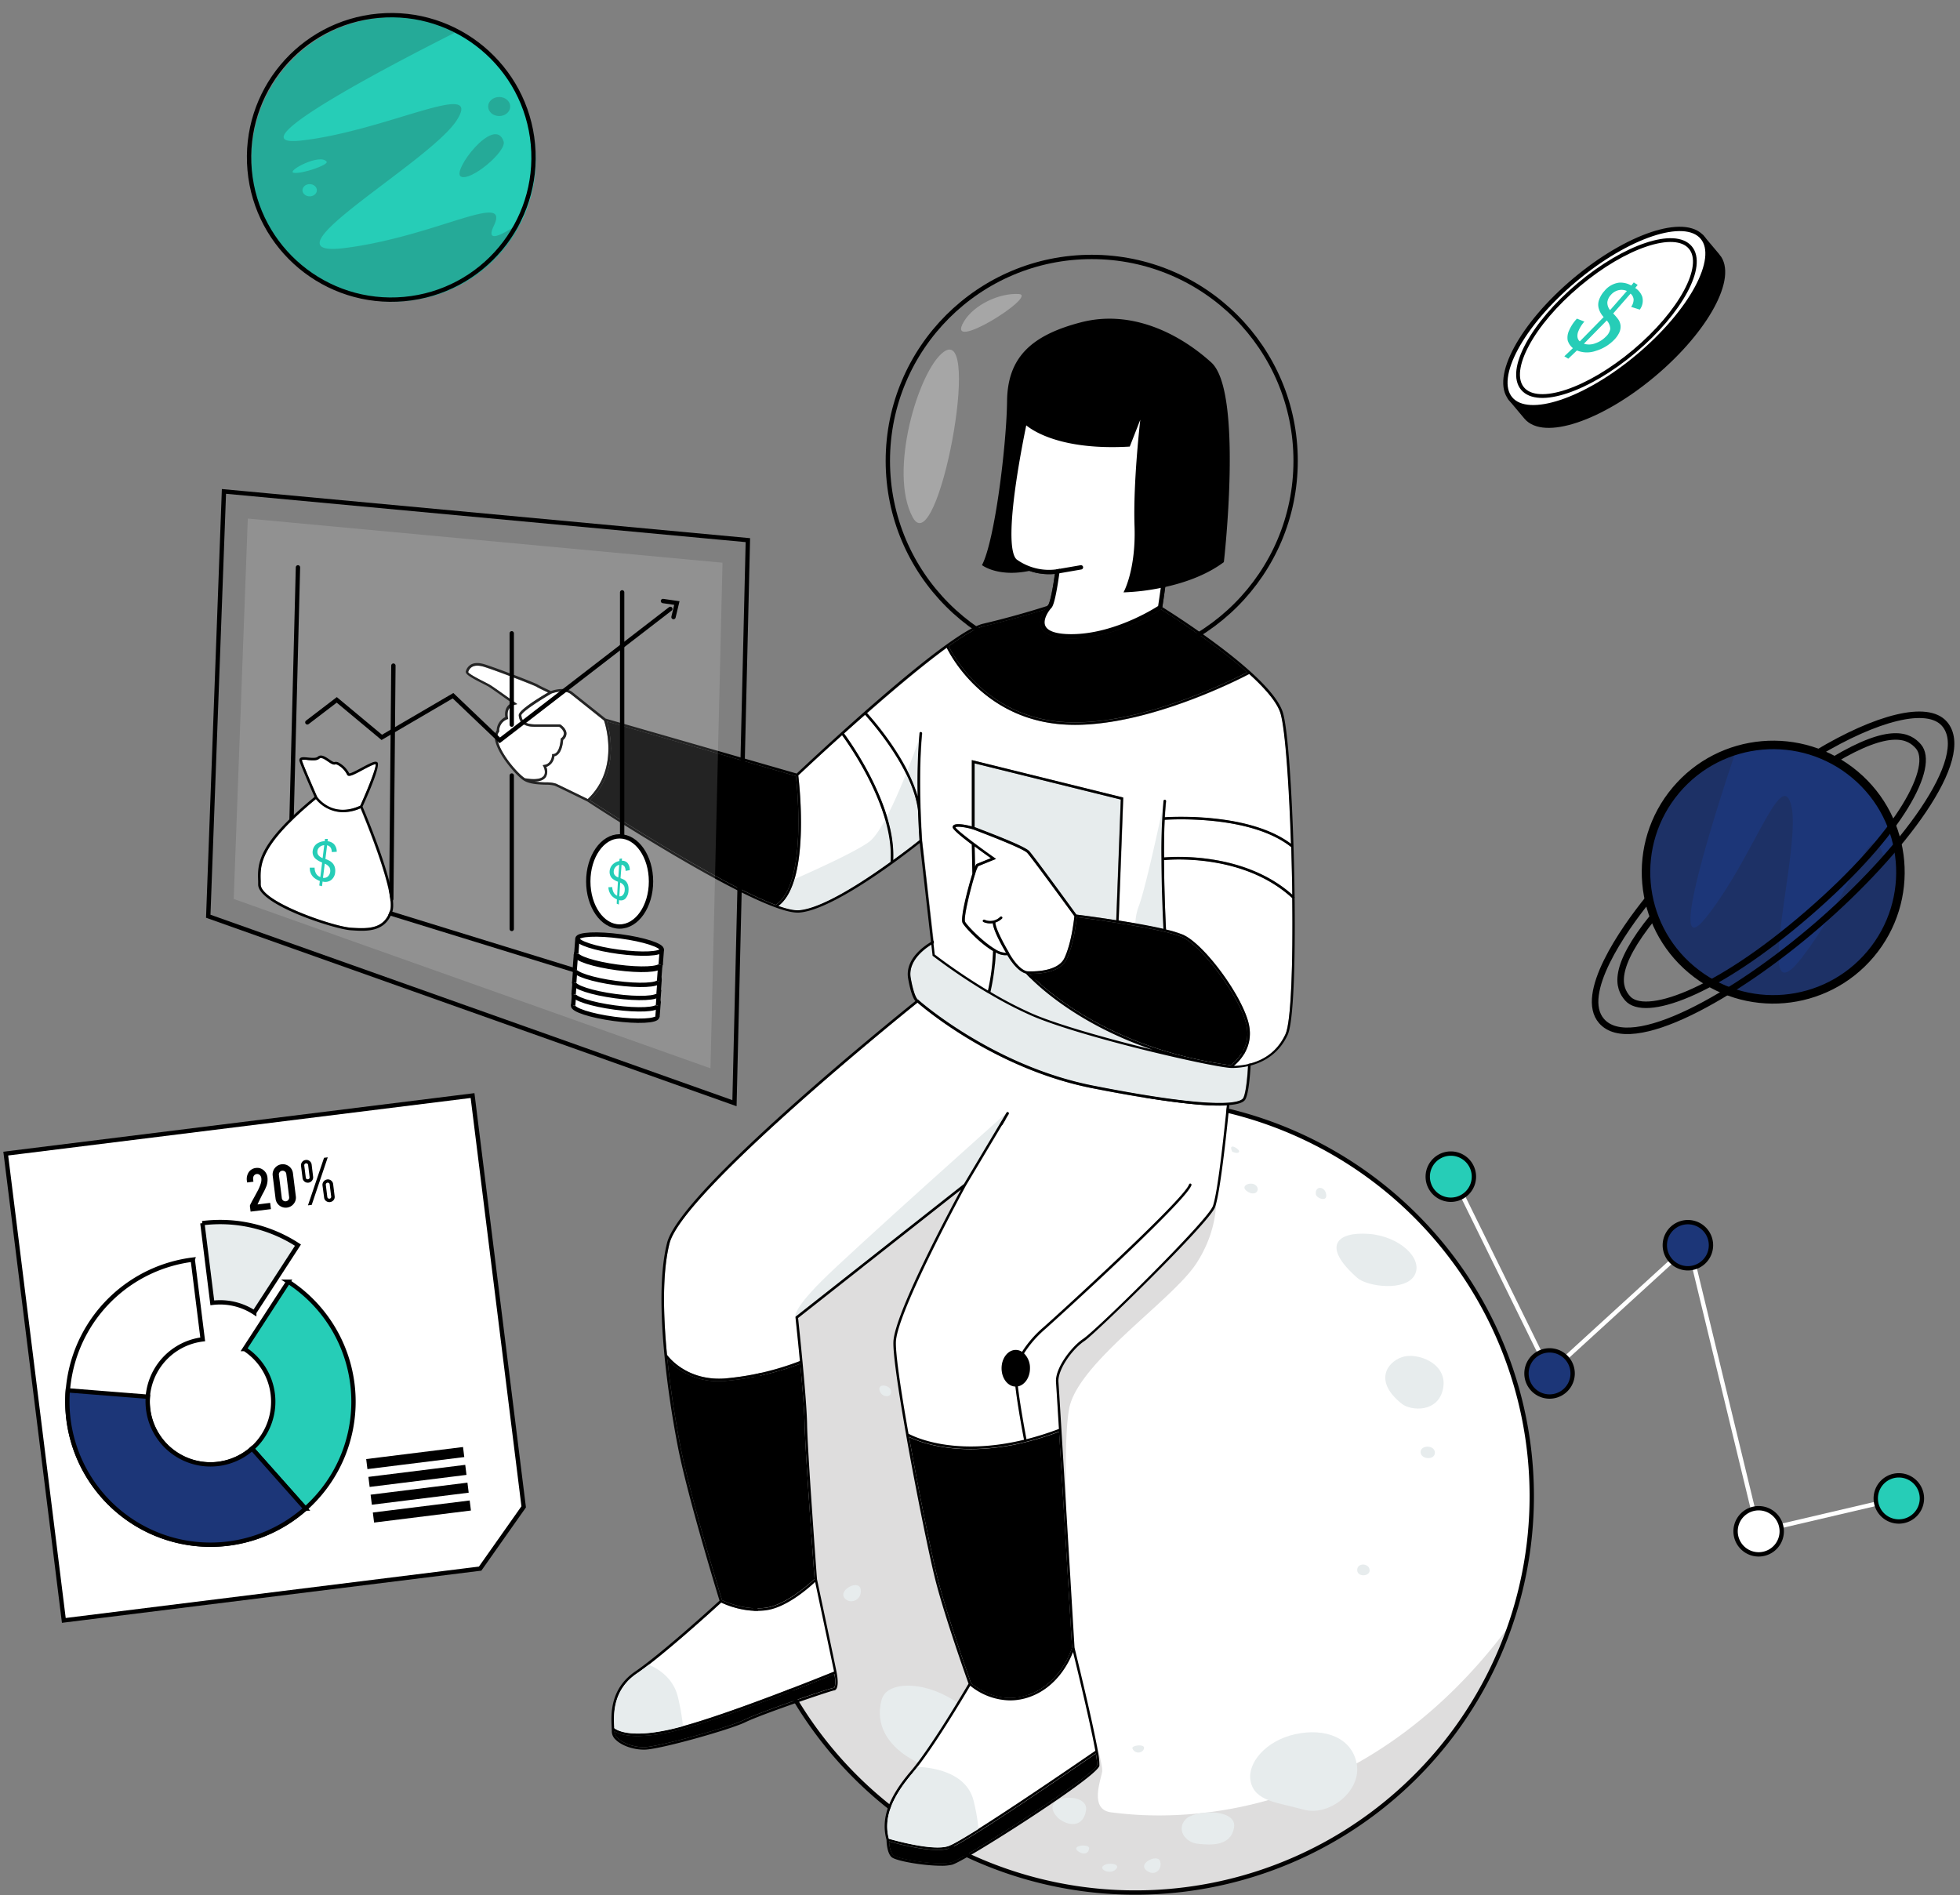 <svg width="452" height="437" fill="none" xmlns="http://www.w3.org/2000/svg"><rect width="100%" height="100%" fill="#808080" stroke="none"/><path d="M342.498 388.017a91.412 91.412 0 01-89.515 47.982 91.414 91.414 0 01-78.587-64.338 91.41 91.41 0 0129.365-97.227 91.4 91.4 0 01101.062-10.08 91.406 91.406 0 0144.453 54.028 91.39 91.39 0 01-6.778 69.635z" fill="#fff" stroke="#000" stroke-miterlimit="10"/><path d="M181.166 302.029a91.413 91.413 0 0037.673 123.66 91.406 91.406 0 00123.66-37.672 92.46 92.46 0 005.859-13.499c-37.978 51.529-86.869 43.999-92.019 43.426-5.15-.572-2.546-7.187-2.163-9.418.383-2.232-6.243-22.844-6.718-27.547-.475-4.704-2.912-45.618-.892-56.181 2.019-10.563 23.741-24.909 29.292-33.395 5.55-8.486 4.514-15.953 4.514-15.953s-13.224-9.391-32.158-20.818a91.273 91.273 0 00-67.048 47.397z" fill="#231F20" opacity=".15"/><path d="M203.311 391.977c1.213-4.515 10.432-4.538 18.146 1.144 7.713 5.682 5.212 13.836 0 15.198-5.213 1.362-21.321-4.549-18.146-16.342zM288.383 410.648c-.761-4.057 3.479-9.224 10.3-10.734 6.821-1.511 13.161.755 14.214 6.952 1.053 6.197-6.409 12.097-12.274 10.437-5.865-1.659-11.347-1.819-12.24-6.655zM221.382 417.572c.955-3.399 8.469-1.041 8.543 3.571.075 4.612-9.602.206-8.543-3.571zM243.75 418.963c1.442 1.613 5.78 3.296 6.684-1.374.904-4.669-11.261-3.736-6.684 1.374zM276.121 425.166c3.239.383 7.782.572 8.469-3.783.686-4.354-9.076-4.103-11.193-1.825-2.117 2.277-.149 5.264 2.724 5.608zM323.289 323.728c2.1 1.659 8.469 2.117 9.522-3.628 1.053-5.745-6.037-8.349-9.522-7.136-3.485 1.213-6.494 5.614 0 10.764zM312.989 294.665c2.352 2.083 11.153 3.175 13.236-.601 2.082-3.777-3.434-9.013-10.615-9.528-7.182-.515-11.01 2.718-2.621 10.129zM258.794 282.442c2.907 2.054 11.444.732 12.182-4.103.739-4.835-7.587-5.928-12.182-4.251-4.595 1.676-5.316 4.594 0 8.354zM238.469 270.477c3.21 1.482 7.908 1.058 8.114-1.213.206-2.272-2.833-3.628-6.151-3.331-3.319.298-5.894 2.724-1.963 4.544zM197.183 290.281c.423-2.288 2.861-.452 3.027.756.166 1.207-3.628 2.569-3.027-.756zM202.9 320.827c-.75-1.986 2.454-1.511 2.603 0 .149 1.51-2.031 1.516-2.603 0zM194.619 368.304c1.053 1.82 4.143.915 3.886-1.66-.258-2.575-4.944-.154-3.886 1.66zM189.927 388.709c.435.75 2.752 1.574 2.89-.944.137-2.517-3.949-.875-2.89.944zM264.922 431.666c1.614.836 3.176-.675 2.604-2.495-.572-1.819-5.923.796-2.604 2.495zM257.409 430.991c1.076-1.173-1.82-1.631-2.953-.761-1.133.87 1.591 2.22 2.953.761zM248.791 427.02c1.271.829 2.289.337 2.381-.796.091-1.133-4.652-.681-2.381.796zM261.151 403.204c-.309-.744 2.97-1.145 2.673 0-.298 1.144-2.106 1.356-2.673 0zM312.989 362.032c0-1.716 2.735-1.59 2.861 0 .126 1.591-2.895 1.706-2.861 0zM327.609 334.926c-.114-1.717 3.176-1.814 3.291 0 .114 1.814-3.176 1.705-3.291 0zM303.45 275.386c-.246-1.968 2.043-1.928 2.381 0 .337 1.929-2.261.956-2.381 0zM287.577 274.706c-1.786-1.259.904-2.369 2.037-1.357 1.133 1.013-.086 2.719-2.037 1.357zM272.493 267.564c-1.145-.572.338-2.769 1.814-1.671 1.476 1.099-.681 2.238-1.814 1.671zM264.35 261.213c-1.224-1.442 1.471-1.025 2.381-.573.909.453-.481 2.839-2.381.573zM284.172 265.596c-1.145-2.347 1.814-.613 1.585 0-.229.612-1.585 0-1.585 0zM264.551 265.893c-1.019-.824.881-.892.955 0 .075.893-.955 0-.955 0zM247.149 266.797c-.538-.389.704-1.361 1.356-.623.653.738-.383 1.333-1.356.623zM226.217 280.68c-1.024-.83 2.043-1.889 3.176-.756s-1.585 2.032-3.176.756z" fill="#E7ECED"/><path d="M167.107 318.458c-.441.028-.87.046-1.294.046a15.794 15.794 0 01-11.902-5.076c1.042 10.237 2.804 19.141 3.153 20.869 2.289 11.33 8.898 32.897 9.447 34.688.733.355 5.179 2.392 10.026 1.768 4.847-.623 10.529-5.894 11.318-6.655-.16-2.163-2.197-29.675-2.289-35.758-.057-3.01-.532-8.709-1.012-13.859a64.284 64.284 0 01-17.447 3.977z" fill="#000"/><path d="M218.618 425.761c3.708-1.144 31.707-20.428 33.979-21.996-.973-5.459-3.48-16.097-5.15-22.786-.876 2.289-3.691 8.131-10.043 10.374a13.468 13.468 0 01-4.503.784 14.881 14.881 0 01-9.156-3.387c-1.224 2.071-8.732 14.746-13.241 20.027-5.041 5.906-6.752 10.621-5.533 15.25 1.281.372 10.099 2.844 13.647 1.734z" fill="#fff"/><path d="M218.784 426.305a8.663 8.663 0 01-2.558.314c-4.006 0-9.659-1.539-11.187-1.974.04.767.223 2.489.973 3.187 1.03.956 10.523 2.461 13.459 1.631 3.158-.892 33.188-20.239 33.515-22.38.005-.905-.09-1.809-.281-2.695-3.611 2.484-30.179 20.743-33.921 21.917z" fill="#000"/><path d="M141.66 398.512c.492.412 3.857 2.678 14.706-.143 11.445-2.964 33.538-11.914 35.97-12.898-.572-2.798-3.737-17.739-4.36-20.675-1.425 1.345-6.598 5.94-11.365 6.547-4.961.635-9.367-1.339-10.3-1.791-1.424 1.304-13.332 12.165-19.501 16.388-5.591 3.822-5.31 9.527-5.15 12.274-.006.109-.006.2 0 .298z" fill="#fff"/><path d="M156.509 398.924a37.865 37.865 0 01-9.401 1.419c-3.09 0-4.698-.664-5.431-1.116v.08a2.096 2.096 0 00.727 1.476c1.31 1.299 3.971 2.192 6.329 2.106 3.256-.109 19.318-4.509 22.889-6.294 3.57-1.786 19.919-7.376 20.668-7.376 0 0 .046 0 .086-.057.246-.298.349-1.402.046-3.136-2.907 1.219-24.611 9.962-35.913 12.898z" fill="#000"/><path d="M209.989 225.597c.824 4.578 1.648 4.962 1.654 4.962h.103v.063c.171.148 17.115 15.198 40.215 19.753 30.528 6.025 34.294 3.708 34.717 2.861.944-1.889 1.145-8.452 1.202-9.728l-72.57-25.967c-.824.452-6.111 3.53-5.321 8.056z" fill="#E7ECED"/><path d="M251.898 250.941c-21.984-4.337-38.419-18.099-40.301-19.73-3.473 2.792-54.218 43.758-57.194 55.551-1.716 6.867-1.459 16.692-.572 25.67.395.572 4.612 6.026 13.258 5.453a63.336 63.336 0 0017.413-3.976 733.033 733.033 0 00-1.013-10.054v-.161l.126-.097 38.728-30.517 9.808-16.451a.288.288 0 01.492.298l-9.836 16.485c-.246.447-15.937 29.184-16.166 36.09-.091 2.919 1.202 11.514 2.907 21.173 1.065.572 10.398 5.327 26.643 1.396-.275-1.431-1.476-7.811-1.991-12.28-1.763-.057-3.182-1.923-3.182-4.217 0-2.295 1.465-4.223 3.268-4.223a2.652 2.652 0 011.447.44 25.425 25.425 0 014.578-5.35c2.432-2.06 32.811-29.756 33.938-33.258a.293.293 0 01.361-.188.285.285 0 01.183.36c-1.219 3.794-32.685 32.313-34.11 33.521a25.156 25.156 0 00-4.492 5.27 4.7 4.7 0 011.368 3.433c0 2.118-1.213 3.869-2.787 4.172.515 4.395 1.717 10.746 1.974 12.188a69.205 69.205 0 007.496-2.369c-.355-5.859-.618-10.048-.675-10.792-.246-3.204 3.571-8.183 6.26-9.979 3.216-2.146 28.565-27.17 29.87-30.534 1.265-3.268 3.016-20.795 3.267-23.353-.526 0-1.092.046-1.716.046-7.611-.006-20.617-2.289-29.35-4.017z" fill="#fff"/><path d="M236.603 332.546l-.063.029h-.057a52.817 52.817 0 01-12.589 1.613c-7.84 0-12.709-2.043-14.248-2.804 2.288 12.984 5.31 27.667 6.683 33.012 2.203 8.583 7.216 22.66 7.605 23.747.572.509 6.077 5.224 13.316 2.672 7.347-2.598 9.796-10.225 9.991-10.872a44241.26 44241.26 0 00-2.993-49.783 67.859 67.859 0 01-7.645 2.386z" fill="#000"/><path d="M183.449 303.7s-.858-1.413 6.009-8.28c6.866-6.867 42.653-38.785 42.653-38.785l-9.808 16.451-38.854 30.614z" fill="#E7ECED"/><path d="M215.385 216.963l-.12-.046-.109.057c-.269.138-6.661 3.434-5.722 8.721.606 3.382 1.236 4.675 1.676 5.15-4.72 3.788-54.252 43.775-57.279 55.774-3.811 15.101 1.986 44.502 2.655 47.809 2.289 11.25 8.789 32.548 9.448 34.689-1.362 1.241-13.293 12.131-19.456 16.342-5.848 4.006-5.562 9.928-5.419 12.778 0 .418.04.784.029 1.047a2.621 2.621 0 00.898 1.9c1.35 1.345 4.006 2.289 6.443 2.289h.332c3.674-.12 19.719-4.647 23.147-6.335 3.667-1.802 19.707-7.25 20.416-7.318a.677.677 0 00.498-.287c.447-.572.481-2.025.098-3.959-.453-2.289-4.407-20.915-4.51-21.396-.063-.801-2.203-29.606-2.288-35.838-.109-5.991-1.877-22.603-2.072-24.4l37.555-29.595c-3.067 5.671-15.364 28.823-15.576 35.129-.091 2.947 1.219 11.65 2.941 21.401a.217.217 0 000 .051c2.324 13.162 5.396 28.177 6.787 33.601 2.186 8.515 7.095 22.317 7.599 23.736-.778 1.328-8.646 14.695-13.287 20.137-5.224 6.117-6.958 11.021-5.625 15.884 0 .367.074 2.936 1.145 3.955.984.915 7.381 2.008 11.444 2.008.86.027 1.719-.056 2.558-.246 1.654-.464 10.409-5.837 17.922-10.758 5.871-3.851 15.753-10.534 16.022-12.079a15.02 15.02 0 00-.36-3.308.177.177 0 000-.046c-1.254-7.181-5.15-22.854-5.379-23.89-.075-1.27-3.474-58.241-3.703-61.228-.211-2.798 3.125-7.542 6.009-9.464 2.46-1.642 28.611-27.072 30.081-30.803 1.328-3.433 3.096-21.321 3.319-23.598 1.992-.166 3.342-.573 3.731-1.374 1.093-2.191 1.259-9.83 1.265-10.151v-.206l-73.113-26.133zM146.821 385.94c6.169-4.223 18.077-15.084 19.502-16.389.921.453 5.327 2.427 10.3 1.792 4.766-.607 9.939-5.202 11.364-6.547.624 2.947 3.788 17.877 4.36 20.675-2.432.984-24.548 9.933-35.97 12.898-10.872 2.821-14.214.572-14.706.143v-.298c-.16-2.747-.44-8.452 5.15-12.274zm45.578 3.239c-.04.057-.069.057-.086.057-.75 0-17.167 5.642-20.669 7.376-3.502 1.734-19.656 6.168-22.889 6.294-2.357.086-5.018-.807-6.328-2.106a2.093 2.093 0 01-.727-1.476v-.08c.732.452 2.34 1.116 5.43 1.116a37.872 37.872 0 009.402-1.419c11.301-2.936 33.006-11.696 35.935-12.881.281 1.717.178 2.821-.068 3.119zm-4.544-25.058c-.789.761-6.397 6.031-11.318 6.655-4.921.624-9.293-1.413-10.026-1.768-.572-1.791-7.135-23.358-9.447-34.688-.349-1.717-2.111-10.632-3.153-20.869a15.794 15.794 0 0011.902 5.053c.424 0 .853 0 1.294-.046a64.288 64.288 0 0017.429-3.954c.481 5.15.956 10.872 1.013 13.859.109 6.083 2.123 33.595 2.306 35.758zm22.655 44.633c4.509-5.287 12.016-17.962 13.241-20.027a14.879 14.879 0 009.155 3.387 13.453 13.453 0 004.504-.784c6.351-2.243 9.155-8.097 10.042-10.374 1.648 6.689 4.155 17.327 5.15 22.786-2.289 1.568-30.27 20.829-33.978 21.996-3.548 1.11-12.366-1.362-13.642-1.717-1.225-4.618.486-9.31 5.528-15.238v-.029zm42.476-1.716c-.349 2.14-30.328 21.487-33.515 22.379-2.936.83-12.429-.675-13.459-1.631-.75-.698-.933-2.42-.973-3.187 1.528.435 7.17 1.974 11.187 1.974a8.63 8.63 0 002.558-.314c3.742-1.145 30.328-19.456 33.921-21.916.195.9.289 1.819.281 2.74v-.045zm-15.748-16.269c-7.238 2.553-12.749-2.163-13.315-2.672-.39-1.087-5.402-15.147-7.605-23.747-1.374-5.345-4.378-20.028-6.684-33.012 1.539.762 6.409 2.804 14.248 2.804a52.766 52.766 0 0012.589-1.613h.058l.063-.029a67.665 67.665 0 007.633-2.386c1.059 17.338 2.907 48.307 2.993 49.783-.183.693-2.633 8.32-9.98 10.918v-.046zm42.419-112.556c-1.305 3.365-26.654 28.388-29.87 30.534-2.689 1.797-6.506 6.775-6.26 9.98.057.744.32 4.932.675 10.792a69.205 69.205 0 01-7.496 2.369c-.275-1.442-1.459-7.794-1.974-12.189 1.573-.303 2.787-2.054 2.787-4.171a4.7 4.7 0 00-1.368-3.433 25.161 25.161 0 014.492-5.271c1.425-1.207 32.891-29.726 34.11-33.52a.286.286 0 00-.183-.361.298.298 0 00-.219.021.298.298 0 00-.142.168c-1.144 3.491-31.506 31.198-33.938 33.258a25.395 25.395 0 00-4.578 5.35 2.665 2.665 0 00-1.448-.441c-1.802 0-3.267 1.889-3.267 4.223 0 2.335 1.419 4.16 3.182 4.218.515 4.469 1.716 10.872 1.991 12.279-16.245 3.932-25.578-.812-26.643-1.396-1.716-9.659-2.998-18.254-2.907-21.172.229-6.867 15.92-35.644 16.166-36.09l9.836-16.486a.29.29 0 00-.097-.395.287.287 0 00-.395.098l-9.808 16.451-38.728 30.517-.126.097v.16c0 .092.51 4.698 1.013 10.054a63.365 63.365 0 01-17.39 4.029c-8.646.572-12.863-4.904-13.258-5.454-.864-8.978-1.145-18.82.572-25.67 2.976-11.793 53.72-52.758 57.194-55.551 1.882 1.631 18.311 15.393 40.301 19.73 8.732 1.717 21.745 4.006 29.332 4.006.573 0 1.145 0 1.717-.046-.269 2.564-1.986 20.091-3.273 23.358v-.046zm7.067-25.023c-.424.853-4.189 3.17-34.717-2.861-23.1-4.578-40.055-19.604-40.216-19.753v-.063h-.103s-.829-.401-1.653-4.961c-.824-4.561 4.474-7.605 5.298-8.057l72.615 25.99c-.057 1.276-.28 7.863-1.224 9.751v-.046z" fill="#000"/><path d="M204.976 424.033c1.276.366 10.094 2.861 13.642 1.716.973-.309 3.622-1.859 7.044-4.005a47.889 47.889 0 00-1.144-6.512c-1.677-6.586-9.482-7.639-12.898-7.788-.372.486-.739.933-1.082 1.339-5.07 5.928-6.781 10.621-5.562 15.25zM141.648 398.214v.298c.492.412 3.857 2.678 14.706-.143.367-.092.744-.195 1.145-.304a49.555 49.555 0 00-1.213-6.906c-1.391-5.477-6.707-7.245-6.707-7.245a61.301 61.301 0 01-2.758 2.026c-5.59 3.822-5.31 9.527-5.173 12.274z" fill="#E7ECED"/><path d="M194.642 169.148c1.442 1.957 11.982 16.726 11.347 29.183 3.193-2.289 5.534-4.172 6.049-4.578-.04-.624-.212-3.221-.332-6.775-1.053-9.522-10.741-20.514-12.211-22.134a470.956 470.956 0 00-4.853 4.304zM139.296 166.161l-7.627-6.089c-1.54-1.23-4.309-.211-4.504-.137-3.33 1.923-6.924 4.377-6.935 4.99.074 1.047.515 2.123 3.262 2.123h5.676l.074.045c.052.035 1.328.864 1.391 2.003a1.91 1.91 0 01-.199.862 1.907 1.907 0 01-.568.677c-.04.647-.315 3.394-2.02 3.771a2.86 2.86 0 01-1.871 2.461 2.554 2.554 0 01-.12 2.358c-.458.635-1.328.967-2.592 1.007.844.109 1.695.172 2.546.188a7.407 7.407 0 012.392.287c1.053.475 6.294 3.038 7.347 3.559 7.359-6.993 4.057-17.184 3.748-18.105z" fill="#fff"/><path d="M183.546 178.956l-43.574-12.589c.681 2.237 2.935 11.547-3.914 18.191 3.256 2.111 29.91 19.312 42.796 24.107 7.353-4.675 4.956-27.421 4.692-29.709z" fill="#000"/><path d="M194.213 169.537c-5.396 4.841-9.402 8.646-10.105 9.287.269 2.22 2.763 24.663-4.578 30.099 1.974.692 3.582 1.058 4.675.99 5.287-.355 14.763-6.512 21.201-11.147.898-12.286-9.654-27.141-11.193-29.229zM297.997 206.308a589.218 589.218 0 00-.246-10.981c-9.156-7.279-26.843-6.421-29.183-6.295a177.381 177.381 0 00-.161 8.675c2.472-.194 18.558-1.196 29.59 8.601z" fill="#fff"/><path d="M244.494 166.435c17.504 1.557 40.016-9.79 43.134-11.415-7.954-7.079-19.186-14.1-20.171-14.707l-25.332-.154c-.607.2-7.141 2.335-15.255 4.234-1.757.412-4.635 2.146-8.092 4.635.939 1.889 8.229 15.851 25.716 17.407z" fill="#000"/><path d="M229.067 219.309c-3.062-1.797-6.524-5.517-7.021-6.461-.601-1.144 1.258-8.171 2.254-11.376l-.137-6.723c-2.289-1.717-4.372-3.434-4.412-3.96a.575.575 0 01.24-.509c.641-.475 2.718-.109 4.172.292v-15.267l34.905 8.629v.234l-1.047 28.131c3.502.572 7.313 1.224 10.34 1.923-.074-1.42-.423-8.584-.458-16.126v-.045c-.065-4.448.094-8.896.475-13.328a.288.288 0 01.573.058 77.003 77.003 0 00-.287 3.713c2.558-.154 19.776-.921 29.104 6.117-.447-13.699-1.322-26.19-2.381-29.955-.738-2.627-3.616-5.911-7.261-9.213-2.077 1.099-22.706 11.73-40.187 11.73a39.05 39.05 0 01-3.434-.148c-17.533-1.563-25.023-15.387-26.133-17.642-5.465 3.977-12.274 9.728-18.386 15.084 1.356 1.493 9.225 10.443 11.697 19.221-.121-4.868.022-9.739.429-14.592a.285.285 0 01.314-.257.285.285 0 01.194.104.281.281 0 01.064.21c-1.024 10.569 0 24.469 0 24.715l2.993 26.265c3.94 2.987 8.04 5.758 12.28 8.303a49.185 49.185 0 001.11-9.127zM125.386 178.898c.572-.812-.057-2.077-.063-2.094l-.183-.349.389-.063c1.677-.269 1.768-2.214 1.768-2.237v-.252h.258c1.59-.132 1.716-3.353 1.716-3.388v-.143l.103-.086a1.41 1.41 0 00.653-1.144c-.035-.721-.83-1.339-1.065-1.505h-5.504c-2.49 0-3.708-.847-3.834-2.661-.075-1.093 4.377-3.857 6.763-5.253-.801-.377-2.323-1.093-2.718-1.356-.395-.263-9.052-3.645-12.079-4.578-1.145-.355-2.032-.36-2.678 0a2.014 2.014 0 00-.956 1.225c.092.406 2.455 1.619 3.594 2.197.658.338 1.23.63 1.55.83 1.093.692 5.499 3.868 5.682 4.005l.498.355-.572.155c-2.18.572-1.614 2.907-1.591 3.01l.063.251-.24.086a2.86 2.86 0 00-1.837 2.735v.103l-.063.081a2.097 2.097 0 00-.32 1.716c.498 3.119 4.669 7.92 6.294 8.99 2.306.337 3.817.131 4.372-.63z" fill="#fff"/><path d="M268.436 198.308c.04 7.805.417 15.181.463 16.022 1.331.292 2.636.69 3.903 1.19 4.989 2.181 13.968 14.472 15.244 20.875 1.012 5.059-2.175 8.269-3.491 9.356 3.433-.092 9.081-1.219 11.885-7.273 1.333-2.861 1.751-16.531 1.568-31.426-10.941-10.06-27.335-8.95-29.572-8.744z" fill="#fff"/><path d="M287.485 236.538c-1.224-6.14-10.145-18.379-14.912-20.468-4.521-1.974-21.813-4.263-24.262-4.578-.126 1.271-.716 6.243-2.289 9.642-1.414 3.05-5.928 3.433-8.097 3.433h-.464c2.736 2.862 17.648 17.167 46.35 21.093.624-.47 4.773-3.651 3.674-9.122z" fill="#000"/><path d="M236.62 224.499c-2.048-.515-3.851-3.434-4.309-4.246a4.37 4.37 0 01-2.678-.635 51.354 51.354 0 01-1.218 9.121 89.136 89.136 0 009.727 5.047c5.923 2.569 17.55 5.814 27.673 8.28-18.912-6.403-28.359-16.606-29.195-17.567z" fill="#E7ECED"/><path d="M225.273 199.212l3.222-1.31a198.22 198.22 0 01-3.748-2.718l.097 4.715c.217-.544.315-.635.429-.687z" fill="#fff"/><path d="M236.821 223.955c.446.035 7.049.452 8.674-3.061 1.626-3.514 2.186-8.835 2.289-9.642-.818-1.145-9.825-13.505-10.872-14.598-.927-.984-8.583-3.925-11.084-4.892l-.818-.315a9.01 9.01 0 00-.652-.229c-1.717-.538-3.794-.755-4.006-.457.2.572 4.698 4.005 8.938 6.981l.429.303-.486.194c-.034 0-3.039 1.231-3.651 1.488a9.18 9.18 0 00-.675 1.746.267.267 0 01-.063.183c-1.076 3.433-2.667 10.128-2.255 10.906.412.778 4.006 4.578 6.913 6.295a4.774 4.774 0 002.529.841c-.732-1.248-2.935-5.104-3.05-6.827a3.943 3.943 0 01-2.169-.28.277.277 0 01-.141-.167c-.011-.035-.015-.073-.011-.11a.291.291 0 01.416-.232 3.255 3.255 0 003.605-.676.268.268 0 01.2-.086.272.272 0 01.2.086.272.272 0 01.062.092.269.269 0 01.022.109.268.268 0 01-.022.108.262.262 0 01-.062.092 4.133 4.133 0 01-1.516.898c0 1.345 2.094 5.19 3.061 6.827l.115.217c-.018.069 1.98 3.748 4.08 4.206z" fill="#fff"/><path d="M224.735 176.037v14.706c.178.057.344.115.475.172l.819.315c4.783 1.836 10.391 4.074 11.295 5.035 1.059 1.145 9.917 13.304 10.872 14.638.796.103 4.681.572 9.196 1.31l1.042-27.833-33.699-8.343zM205.984 198.337c3.193-2.289 5.533-4.172 6.048-4.578-.04-.624-.212-3.222-.332-6.775a26.39 26.39 0 00-2.752-8.521c-1.305 3.256-2.861 6.867-4.424 9.837a29.877 29.877 0 011.46 10.037z" fill="#E7ECED"/><path d="M179.518 208.923c1.974.692 3.582 1.058 4.675.99 5.287-.355 14.763-6.512 21.201-11.147a28.224 28.224 0 00-1.236-9.774c-1.31 2.404-2.604 4.309-3.742 5.15-3.119 2.249-11.84 6.243-17.167 8.584-.824 2.689-2.003 4.915-3.731 6.197zM211.62 183.671c-.069-4.069-.035-8.801.309-13.127a214.259 214.259 0 01-2.696 7.198 32.814 32.814 0 012.387 5.929zM261.832 212.94c2.289.401 4.549.835 6.489 1.282a374.687 374.687 0 01-.458-16.125v-.046c0-4.292.069-8.687.372-12.194-.852 4.005-4.188 19.518-5.671 23.238a12.337 12.337 0 00-.732 3.845z" fill="#E7ECED"/><path d="M298.552 207.08a.26.26 0 000-.257c-.218-17.894-1.282-37.452-2.655-42.345-2.467-8.8-27.158-24.033-28.211-24.703l-.063-.04-25.59-.148h-.045c-.069 0-6.798 2.26-15.25 4.24-8.452 1.98-40.428 32.136-43.008 34.556l-44.061-12.669-7.651-6.094c-1.665-1.333-4.372-.475-4.973-.263-.801-.366-2.638-1.225-3.032-1.488-.573-.383-9.293-3.748-12.223-4.663-1.282-.407-2.329-.401-3.113 0a2.582 2.582 0 00-1.242 1.562c-.2.664.979 1.396 3.88 2.861.652.332 1.213.618 1.505.807.881.572 4.034 2.815 5.213 3.662-1.522.681-1.683 2.289-1.511 3.267a3.523 3.523 0 00-1.98 3.085 2.72 2.72 0 00-.377 2.1c.537 3.347 4.898 8.331 6.586 9.413 1.35.864 3.393.932 5.035.995a7.81 7.81 0 012.175.235c1.144.515 7.439 3.611 7.485 3.628 1.613 1.058 39.237 25.63 48.472 25.63.103.006.207.006.31 0 8.079-.538 24.966-13.734 27.878-16.051l2.947 25.87v.12l.092.069a134.626 134.626 0 0012.743 8.583h.04a91.846 91.846 0 009.963 5.179c11.524 5.001 42.43 12.057 46.172 12.057 2.815 0 9.694-.739 12.875-7.611 1.368-2.815 1.791-16.589 1.614-31.587zm-29.956-18.025c2.289-.149 20.028-1.007 29.183 6.295.115 3.633.201 7.336.246 10.981-11.032-9.797-27.117-8.795-29.561-8.584-.04-2.981.006-5.979.132-8.692zm-41.727-44.633c8.115-1.9 14.649-4.034 15.256-4.235l25.332.155c.984.607 12.217 7.628 20.171 14.706-3.119 1.625-25.63 12.972-43.134 11.416-17.504-1.556-24.777-15.547-25.716-17.436 3.456-2.489 6.335-4.223 8.091-4.635v.029zm-15.163 42.545c.12 3.553.291 6.151.332 6.775-.515.417-2.862 2.289-6.049 4.578.635-12.463-9.905-27.233-11.347-29.184a664.997 664.997 0 014.852-4.314c1.471 1.619 11.159 12.589 12.212 22.133v.012zm-75.648-2.398c6.866-6.643 4.578-15.954 3.914-18.191l43.575 12.578c.263 2.288 2.66 25.051-4.693 29.755-12.886-4.824-39.54-22.025-42.796-24.136v-.006zm-21.321-14.077a2.118 2.118 0 01.32-1.716l.063-.08v-.103a2.86 2.86 0 011.837-2.736l.24-.085-.063-.252c0-.103-.572-2.455 1.591-3.01l.572-.155-.497-.354c-.184-.138-4.578-3.314-5.683-4.006-.32-.2-.892-.492-1.55-.83-1.145-.572-3.502-1.791-3.594-2.197a2.01 2.01 0 01.956-1.225c.646-.337 1.545-.331 2.678 0 3.027.95 11.599 4.275 12.079 4.578.481.303 1.917.979 2.718 1.356-2.386 1.397-6.838 4.16-6.763 5.253.126 1.814 1.344 2.661 3.834 2.661h5.504c.235.166 1.03.784 1.065 1.505a1.411 1.411 0 01-.653 1.145l-.085.131v.132c0 .034-.149 3.256-1.717 3.387h-.258v.252s-.091 1.969-1.768 2.238l-.389.062.183.35s.658 1.281.063 2.094c-.595.812-2.066.967-4.366.572-1.648-1.041-5.819-5.842-6.317-8.961v-.006zm11.072 9.928a23.33 23.33 0 01-2.546-.188c1.265-.04 2.134-.372 2.592-1.008a2.553 2.553 0 00.12-2.357 2.866 2.866 0 001.871-2.461c1.717-.377 1.98-3.124 2.02-3.771a1.897 1.897 0 00.767-1.539c-.063-1.144-1.339-1.968-1.39-2.003l-.075-.045h-5.676c-2.747 0-3.187-1.076-3.262-2.123 0-.613 3.605-3.067 6.935-4.99.195-.074 2.965-1.093 4.504.137l7.628 6.083c.32.921 3.61 11.112-3.748 18.111-1.059-.521-6.295-3.085-7.348-3.559a7.375 7.375 0 00-2.392-.281v-.006zm58.367 29.487c-1.093.069-2.701-.298-4.675-.99 7.353-5.436 4.858-27.879 4.578-30.099.686-.641 4.721-4.435 10.105-9.287 1.539 2.089 12.091 16.944 11.181 29.229-6.409 4.641-15.884 10.798-21.172 11.153l-.017-.006zm28.445-16.074c0-.246-1.024-14.145 0-24.714a.284.284 0 00-.063-.211.29.29 0 00-.194-.104.289.289 0 00-.315.258c-.406 4.852-.55 9.723-.429 14.591-2.472-8.777-10.34-17.738-11.696-19.22 6.111-5.368 12.92-11.107 18.385-15.084 1.11 2.254 8.583 16.079 26.133 17.641 1.145.096 2.289.145 3.434.149 17.481 0 38.11-10.632 40.187-11.73 3.645 3.301 6.523 6.586 7.261 9.212 1.059 3.766 1.935 16.257 2.381 29.956-9.327-7.038-26.545-6.294-29.103-6.117.074-1.327.166-2.581.286-3.714a.287.287 0 00-.258-.314.285.285 0 00-.314.257c-.382 4.432-.541 8.88-.475 13.327v.046c.034 7.525.383 14.706.457 16.125-3.027-.698-6.866-1.367-10.34-1.922l1.047-28.131v-.234l-34.905-8.63v15.302c-1.454-.401-3.531-.767-4.172-.292a.578.578 0 00-.24.509c.04.527 2.123 2.232 4.412 3.96l.137 6.723c-.995 3.205-2.861 10.226-2.254 11.376.498.944 3.959 4.664 7.021 6.461a49.036 49.036 0 01-1.173 9.109 136.935 136.935 0 01-12.28-8.303l-2.93-26.282zm71.185 51.815c-28.686-3.897-43.598-18.22-46.35-21.092h.463c2.169 0 6.684-.383 8.097-3.433 1.579-3.399 2.169-8.372 2.289-9.642 2.449.314 19.742 2.603 24.262 4.577 4.767 2.089 13.688 14.306 14.912 20.469 1.105 5.482-3.044 8.663-3.673 9.121zm-51.088-25.864l-.115-.218c-.967-1.636-3.084-5.482-3.061-6.826a4.135 4.135 0 001.516-.899.276.276 0 00.062-.309.268.268 0 00-.062-.091.277.277 0 00-.091-.065.29.29 0 00-.218 0 .257.257 0 00-.091.065 3.248 3.248 0 01-3.605.675.287.287 0 00-.217-.014.29.29 0 00-.188.357.288.288 0 00.141.166 3.953 3.953 0 002.169.281c.115 1.716 2.289 5.579 3.05 6.826a4.766 4.766 0 01-2.529-.841c-2.907-1.717-6.466-5.436-6.913-6.295-.446-.858 1.179-7.438 2.255-10.906a.266.266 0 00.063-.183 9.17 9.17 0 01.675-1.745c.612-.258 3.617-1.477 3.651-1.488l.486-.195-.429-.303c-4.24-2.976-8.738-6.415-8.938-6.981.217-.298 2.289-.08 4.006.458.228.068.446.148.652.229l.818.314c2.512.967 10.157 3.908 11.084 4.893 1.03 1.093 10.037 13.476 10.872 14.597-.08.807-.646 6.163-2.289 9.642-1.642 3.479-8.228 3.096-8.674 3.061-2.078-.492-4.075-4.171-4.098-4.205h.018zm-7.954-24.606a155.96 155.96 0 003.748 2.718l-3.222 1.311c-.114.051-.212.143-.429.686l-.097-4.715zm23.461 15.719c-.973-1.333-9.831-13.516-10.872-14.637-.904-.962-6.512-3.199-11.296-5.036l-.818-.315a5.554 5.554 0 00-.475-.171v-14.701l33.715 8.343-1.041 27.833a325.5 325.5 0 00-9.225-1.31l.012-.006zm-19.81 17.842a51.405 51.405 0 001.218-9.11 4.364 4.364 0 002.678.635c.458.807 2.289 3.731 4.309 4.246.858.961 10.3 11.164 29.183 17.556-10.122-2.466-21.744-5.722-27.672-8.28a89.154 89.154 0 01-9.716-5.047zm68.025 9.779c-2.804 6.054-8.463 7.182-11.885 7.273 1.316-1.087 4.504-4.297 3.491-9.356-1.276-6.403-10.254-18.694-15.244-20.874a25.435 25.435 0 00-3.903-1.191 373.21 373.21 0 01-.463-16.022c2.237-.206 18.631-1.316 29.572 8.772.183 14.855-.234 28.514-1.568 31.387v.011z" fill="#000"/><path d="M236.986 94.198s-7.25 31.942-2.775 35.255a13.314 13.314 0 009.642 2.317s-.927 7.25-1.774 8.103c-.847.852-5.322 6.941 5.15 6.867 10.472-.075 20.308-6.695 20.308-6.695s6.638-42.127.927-45.292c-5.711-3.164-28.857-10.666-31.478-.555z" fill="#fff" stroke="#231F20" stroke-miterlimit="10"/><path d="M236.986 94.198s-7.25 31.942-2.775 35.255a13.314 13.314 0 009.642 2.317s-.927 7.25-1.774 8.103c-.847.852-5.322 6.941 5.15 6.867 10.472-.075 20.308-6.695 20.308-6.695s6.638-42.127.927-45.292c-5.711-3.164-28.857-10.666-31.478-.555z" fill="#fff" stroke="#000" stroke-miterlimit="10"/><path d="M243.853 131.77l5.43-.938" stroke="#000" stroke-miterlimit="10" stroke-linecap="round"/><path d="M236.059 97.437l.092.68c0-.148.057-.285.085-.428a4.021 4.021 0 01-.177-.252z" fill="#000"/><path d="M279.342 83.589c-7.405-6.712-18.46-12.268-30.059-9.258-11.599 3.01-16.926 8.217-17.041 18.168-.114 9.95-2.798 32.17-5.785 37.818 0 0 3.943 3.101 11.914 1.104a12.155 12.155 0 01-4.16-1.991c-3.502-2.547 2.025-31.73 2.025-31.73s5.997 6.357 24.303 5.282l2.426-6.192s-1.677 14.352-1.328 24.537c.349 10.186-2.546 15.278-2.546 15.278a51.641 51.641 0 009.11-1.138c4.463-.939 9.773-2.661 14.036-5.843 0 .023 4.515-39.323-2.895-46.035z" fill="#000"/><path d="M251.767 153.291c25.968 0 47.019-21.051 47.019-47.019s-21.051-47.02-47.019-47.02c-25.969 0-47.02 21.052-47.02 47.02 0 25.968 21.051 47.019 47.02 47.019z" stroke="#000" stroke-miterlimit="10"/><path opacity=".3" d="M217.548 81.203c-5.757 4.332-12.744 27.707-7.05 38.121 5.693 10.415 16.205-45.01 7.05-38.121zM222.314 74.102c2.289-3.806 8.166-6.604 12.681-6.295 4.514.31-17.447 14.146-12.681 6.295z" fill="#fff"/><path d="M48.027 211.286l3.617-97.964 120.825 11.238-3.09 129.837-121.352-43.111z" stroke="#000" stroke-miterlimit="10"/><path opacity=".14" d="M166.62 129.762l-2.775 116.596-109.947-39.055 3.245-87.721 109.477 10.18z" fill="#fff"/><path d="M68.713 130.832l-1.848 72.655 77.65 23.953M90.72 153.492l-.48 53.811M118.016 178.835v35.387M118.016 146.041v21.064M143.474 136.594v57.531" stroke="#000" stroke-miterlimit="10" stroke-linecap="round"/><path d="M70.876 166.578l6.786-5.184 10.38 8.646 16.435-9.607 10.792 10.294 39.317-30.316" stroke="#000" stroke-miterlimit="10" stroke-linecap="round"/><path d="M152.887 138.597l3.205.463-.773 3.239" stroke="#000" stroke-miterlimit="10" stroke-linecap="round"/><path d="M79.105 187.299a8.178 8.178 0 01-6.295-3.028c-12.99 10.724-12.852 15.084-12.726 18.93v.778c.069 3.977 16.663 9.67 20.795 9.956 4.297.304 7.685.201 9.046-3.942 1.322-4.046-5.836-21.264-6.826-23.61a10.025 10.025 0 01-3.994.916z" fill="#fff"/><path d="M83.082 185.822c1.894-4.194 3.708-8.829 3.547-9.567-.4-.058-2.02.812-3.004 1.339-1.797.967-2.86 1.504-3.336 1.304a.451.451 0 01-.275-.297 5.21 5.21 0 00-2.117-2.169c-.36-.183-.526-.155-.572-.137-.48.171-1.047-.218-1.717-.676-.858-.572-1.55-1.012-1.957-.652-.6.532-1.716.418-2.7.32a3.675 3.675 0 00-1.34 0 .302.302 0 000 .086c.338 1.185 3.48 8.332 3.514 8.406.132.132 3.445 4.961 9.957 2.043z" fill="#fff"/><path d="M83.608 186.011c1.986-4.378 4.155-9.653 3.394-10.237-.464-.361-1.471.114-3.645 1.287-.973.527-2.432 1.311-2.816 1.282a5.847 5.847 0 00-2.392-2.455 1.338 1.338 0 00-1.024-.16c-.206.074-.772-.32-1.19-.606-.841-.573-1.894-1.299-2.667-.613-.406.366-1.436.263-2.26.178-.824-.086-1.54-.155-1.837.2a.633.633 0 00-.097.612c.32 1.11 2.89 6.981 3.462 8.275-13.276 10.94-13.161 15.45-13.001 19.455v.773c.08 4.646 17.544 10.254 21.327 10.517.818.057 1.688.12 2.552.12 2.912 0 5.837-.681 7.078-4.457 1.46-4.412-6.134-22.414-6.884-24.171zm-13.996-10.758a3.675 3.675 0 011.339 0c.984.097 2.1.212 2.7-.32.407-.361 1.1.063 1.958.652.663.458 1.23.847 1.716.675.052 0 .218-.046.573.138a5.214 5.214 0 012.117 2.168.45.45 0 00.275.298c.497.2 1.539-.338 3.335-1.305.985-.526 2.604-1.396 3.005-1.339.16.738-1.654 5.373-3.548 9.568-6.512 2.947-9.825-1.883-9.94-2.049-.034-.074-3.175-7.221-3.513-8.406a.297.297 0 01-.017-.08zm20.36 34.74c-1.362 4.143-4.75 4.246-9.047 3.942-4.132-.286-20.726-5.979-20.795-9.956v-.779c-.126-3.845-.263-8.205 12.726-18.929a8.17 8.17 0 006.295 3.027 10.015 10.015 0 004.04-.915c.944 2.346 8.102 19.564 6.78 23.61z" fill="#000"/><path d="M73.629 204.202l.131-1.042a5.05 5.05 0 01-1.264-.692 2.726 2.726 0 01-.778-.99 2.767 2.767 0 01-.27-1.39h1.11c-.007.45.095.896.298 1.298.22.404.58.714 1.013.87l.418-3.364a5.064 5.064 0 01-1.31-.704 2.047 2.047 0 01-.716-.853 2.071 2.071 0 01-.148-1.116 2.37 2.37 0 011.052-1.716 3.321 3.321 0 011.717-.521l.069-.521h.652l-.063.532c.545.044 1.059.27 1.46.641.444.488.678 1.132.652 1.791l-1.145.063a1.87 1.87 0 00-.275-1.047 1.357 1.357 0 00-.795-.515l-.395 3.153a7.15 7.15 0 011.053.481c.296.18.554.415.761.692.187.265.319.565.39.881.075.342.09.695.045 1.042a2.503 2.503 0 01-.961 1.791 2.302 2.302 0 01-.931.378 2.298 2.298 0 01-1.003-.058l-.138 1.076-.63-.16zm1.144-9.299c-.399.024-.779.179-1.081.441a1.408 1.408 0 00-.487.91c-.052.322.021.652.206.921.26.322.602.567.99.709l.372-2.981zm-.286 7.525a1.386 1.386 0 001.104-.292 1.81 1.81 0 00.39-2.123 2.589 2.589 0 00-1.088-.852l-.406 3.267z" fill="#26CDB7"/><path d="M142.896 213.661c3.995 0 7.233-4.655 7.233-10.398 0-5.742-3.238-10.397-7.233-10.397-3.995 0-7.233 4.655-7.233 10.397 0 5.743 3.238 10.398 7.233 10.398z" fill="#fff" stroke="#000" stroke-miterlimit="10"/><path d="M142.221 208.391l.046-.99a4.095 4.095 0 01-.99-.624 2.719 2.719 0 01-.658-.899 3.005 3.005 0 01-.309-1.276l.875-.04c.019.417.122.826.303 1.202.173.353.465.633.824.79l.189-3.233a4.034 4.034 0 01-1.093-.573 1.807 1.807 0 01-.629-.743 2.196 2.196 0 01-.195-1.019 2.47 2.47 0 01.79-1.717c.41-.369.916-.617 1.459-.715l.04-.509.572-.08-.045.526a1.683 1.683 0 011.258.446c.405.478.61 1.093.573 1.717l-.962.183a1.958 1.958 0 00-.246-1.007.994.994 0 00-.681-.412l-.24 3.102c.299.1.589.229.864.383.246.165.454.379.612.629.16.264.268.555.321.859.059.34.073.686.04 1.03a2.859 2.859 0 01-.715 1.802 1.432 1.432 0 01-1.454.344l-.057 1.024-.492-.2zm.572-8.961a1.663 1.663 0 00-.898.572 1.513 1.513 0 00-.361.915c-.028.3.047.601.212.853.219.268.511.467.841.572l.206-2.912zm.029 7.261a.917.917 0 00.835-.315c.254-.306.397-.689.406-1.087a1.901 1.901 0 00-.148-1.007 2.055 2.055 0 00-.887-.761l-.206 3.17z" fill="#26CDB7"/><path d="M151.591 234.486c.132-.981-4.114-2.359-9.482-3.079-5.369-.72-9.828-.509-9.959.471-.132.98 4.114 2.359 9.482 3.079 5.369.72 9.828.509 9.959-.471z" fill="#fff" stroke="#000" stroke-miterlimit="10"/><path d="M151.622 234.513l.252-3.314a.142.142 0 00-.126-.148l-19.163-2.575a.137.137 0 00-.107.031.149.149 0 00-.034.045.132.132 0 00-.014.055l-.252 3.296" fill="#fff"/><path d="M151.622 234.513l.252-3.314a.142.142 0 00-.126-.148l-19.163-2.575a.137.137 0 00-.107.031.149.149 0 00-.034.045.132.132 0 00-.014.055l-.252 3.296" stroke="#000" stroke-miterlimit="10"/><path d="M151.846 231.043c.131-.98-4.114-2.359-9.483-3.079-5.369-.72-9.827-.509-9.959.471-.131.981 4.114 2.359 9.483 3.079 5.368.721 9.827.51 9.959-.471z" fill="#fff" stroke="#000" stroke-miterlimit="10"/><path d="M151.718 231.866c.131-.98-4.114-2.359-9.483-3.079-5.369-.72-9.827-.509-9.959.471-.131.981 4.114 2.359 9.483 3.079 5.369.721 9.827.51 9.959-.471z" fill="#fff" stroke="#000" stroke-miterlimit="10"/><path d="M151.731 231.886l.246-3.307a.132.132 0 00-.03-.099.132.132 0 00-.09-.05l-19.164-2.552a.138.138 0 00-.108.031.152.152 0 00-.052.1l-.246 3.291" fill="#fff"/><path d="M151.731 231.886l.246-3.307a.132.132 0 00-.03-.099.132.132 0 00-.09-.05l-19.164-2.552a.138.138 0 00-.108.031.152.152 0 00-.052.1l-.246 3.291" stroke="#000" stroke-miterlimit="10"/><path d="M151.977 228.424c.132-.98-4.114-2.359-9.483-3.079-5.368-.72-9.827-.509-9.959.471-.131.981 4.115 2.359 9.483 3.079 5.369.72 9.828.509 9.959-.471z" fill="#fff" stroke="#000" stroke-miterlimit="10"/><path d="M151.85 229.241c.132-.98-4.114-2.359-9.483-3.079-5.368-.72-9.827-.509-9.958.472-.132.98 4.114 2.358 9.482 3.079 5.369.72 9.828.509 9.959-.472z" fill="#fff" stroke="#000" stroke-miterlimit="10"/><path d="M151.857 229.265l.252-3.313a.138.138 0 00-.12-.149l-19.164-2.569a.156.156 0 00-.057.002.145.145 0 00-.087.069.134.134 0 00-.016.055l-.246 3.296" fill="#fff"/><path d="M151.857 229.265l.252-3.313a.138.138 0 00-.12-.149l-19.164-2.569a.156.156 0 00-.057.002.145.145 0 00-.087.069.134.134 0 00-.016.055l-.246 3.296" stroke="#000" stroke-miterlimit="10"/><path d="M152.104 225.799c.132-.981-4.114-2.359-9.483-3.08-5.368-.72-9.827-.509-9.959.472-.131.98 4.114 2.359 9.483 3.079 5.369.72 9.828.509 9.959-.471z" fill="#fff" stroke="#000" stroke-miterlimit="10"/><path d="M151.974 226.219c.132-.98-4.114-2.359-9.483-3.079-5.368-.72-9.827-.509-9.958.471-.132.981 4.114 2.359 9.482 3.079 5.369.721 9.828.51 9.959-.471z" fill="#fff" stroke="#000" stroke-miterlimit="10"/><path d="M151.989 226.238l.251-3.307a.142.142 0 00-.12-.155l-19.164-2.569a.15.15 0 00-.056.002.157.157 0 00-.052.025.14.14 0 00-.052.099l-.252 3.296" fill="#fff"/><path d="M151.989 226.238l.251-3.307a.142.142 0 00-.12-.155l-19.164-2.569a.15.15 0 00-.056.002.157.157 0 00-.052.025.14.14 0 00-.052.099l-.252 3.296" stroke="#000" stroke-miterlimit="10"/><path d="M152.24 222.772c.131-.981-4.114-2.359-9.483-3.079-5.369-.721-9.827-.51-9.959.471-.131.98 4.114 2.359 9.483 3.079 5.369.72 9.827.509 9.959-.471z" fill="#fff" stroke="#000" stroke-miterlimit="10"/><path d="M152.349 222.455c.131-.981-4.114-2.359-9.483-3.08-5.369-.72-9.827-.509-9.959.472-.131.98 4.114 2.359 9.483 3.079 5.368.72 9.827.509 9.959-.471z" fill="#fff" stroke="#000" stroke-miterlimit="10"/><path d="M152.36 222.473l.252-3.308a.134.134 0 00-.03-.098.135.135 0 00-.09-.05l-19.181-2.575a.122.122 0 00-.057.002.143.143 0 00-.088.069.129.129 0 00-.015.055l-.246 3.296" fill="#fff"/><path d="M152.36 222.473l.252-3.308a.134.134 0 00-.03-.098.135.135 0 00-.09-.05l-19.181-2.575a.122.122 0 00-.057.002.143.143 0 00-.088.069.129.129 0 00-.015.055l-.246 3.296" stroke="#000" stroke-miterlimit="10"/><path d="M152.615 219.013c.131-.981-4.114-2.359-9.483-3.079-5.369-.721-9.827-.51-9.959.471-.131.98 4.114 2.359 9.483 3.079 5.369.72 9.827.509 9.959-.471z" fill="#fff" stroke="#000" stroke-miterlimit="10"/><path d="M431.997 219.959c10.431-12.399 8.834-30.906-3.565-41.336-12.399-10.431-30.906-8.834-41.337 3.565-10.43 12.4-8.833 30.906 3.566 41.337 12.399 10.43 30.906 8.833 41.336-3.566z" fill="#1C3678"/><path d="M387.378 220.247a29.342 29.342 0 0036.771 6.276 29.337 29.337 0 0013.207-34.887c-.875 4.686-2.1 8.486-3.433 4.578-2.673-7.708-6.97 9.962-18.529 24.788-11.559 14.827-.057-24.771-2.232-34.865-2.174-10.094-8.726 11.742-19.81 25.521-9.796 12.183 3.691-28.788 6.953-38.459a29.35 29.35 0 00-19.035 20.07 29.328 29.328 0 00-.324 14.254 29.331 29.331 0 006.432 12.724z" fill="#231F20" opacity=".2"/><path d="M431.377 220.003c10.43-12.399 8.834-30.906-3.565-41.336-12.4-10.43-30.907-8.834-41.337 3.566-10.43 12.399-8.833 30.906 3.566 41.336 12.399 10.43 30.906 8.834 41.336-3.566z" stroke="#000" stroke-width="1.96" stroke-linecap="round" stroke-linejoin="round"/><path d="M419.273 213.203c-19.175 16.595-43.197 30.036-49.949 22.237-5.304-6.123 4.933-20.927 10.844-28.205l1.144 4.091c-9.687 11.931-8.085 16.48-5.985 18.884 3.868 4.463 19.919-.739 41.709-19.605 21.79-18.866 29.235-34.013 25.372-38.476-2.145-2.478-6.46-4.698-19.604 3.187l-3.754-1.625c13.654-8.194 25.436-11.307 29.367-6.769 6.763 7.822-9.968 29.681-29.144 46.281z" stroke="#000" stroke-width="1.5" stroke-linecap="round" stroke-linejoin="round"/><path d="M93.724 69.407c18.041-1.635 31.34-17.586 29.704-35.627-1.635-18.04-17.586-31.34-35.627-29.704-18.04 1.635-31.34 17.586-29.704 35.627 1.635 18.04 17.586 31.34 35.627 29.704z" fill="#26CDB7"/><path d="M58.035 34.538a32.8 32.8 0 0062.184 16.64c-4.383 3.033-8.349 5.087-6.34.905 3.948-8.223-13.379 2.426-34.23 5.092-20.852 2.667 19.455-19.713 25.681-29.44 6.225-9.728-16.177 2.454-35.827 4.669C52.136 34.366 95.098 12.45 105.3 7.34a32.811 32.811 0 00-47.266 27.198z" fill="#231F20" opacity=".2"/><path d="M93.2 68.964c18.04-1.635 31.339-17.586 29.704-35.627-1.636-18.04-17.586-31.34-35.627-29.704-18.041 1.635-31.34 17.586-29.705 35.627C59.208 57.3 75.16 70.6 93.2 68.964z" stroke="#000" stroke-linecap="round" stroke-linejoin="round"/><path d="M116.144 32.627c.721 2.26-7.524 9.218-9.836 8.103-2.312-1.116 7.811-14.392 9.836-8.103z" fill="#231F20" opacity=".2"/><path d="M75.322 37.279c.572.715-5.797 2.918-7.582 2.564-1.785-.355 6.06-4.55 7.582-2.564zM71.414 45.279c.916 0 1.66-.63 1.66-1.408 0-.777-.744-1.408-1.66-1.408-.917 0-1.66.63-1.66 1.408 0 .777.743 1.408 1.66 1.408z" fill="#26CDB7"/><path d="M115.121 26.762c1.406 0 2.546-.984 2.546-2.198 0-1.213-1.14-2.197-2.546-2.197-1.407 0-2.547.984-2.547 2.197 0 1.214 1.14 2.198 2.547 2.198z" fill="#231F20" opacity=".2"/><path d="M335.123 271.341l22.225 45.211 32.17-29.395 15.971 65.966 32.405-7.582" stroke="#fff" stroke-miterlimit="10"/><path d="M389.249 292.473a5.321 5.321 0 10.001-10.643 5.321 5.321 0 00-.001 10.643z" fill="#1C3678" stroke="#000" stroke-miterlimit="10"/><path d="M405.569 358.445a5.321 5.321 0 10-.001-10.643 5.321 5.321 0 00.001 10.643z" fill="#fff" stroke="#000" stroke-miterlimit="10"/><path d="M437.894 350.863a5.322 5.322 0 100-10.645 5.322 5.322 0 000 10.645z" fill="#26CDB7" stroke="#000" stroke-miterlimit="10"/><path d="M357.348 322.045a5.321 5.321 0 10-.001-10.643 5.321 5.321 0 00.001 10.643z" fill="#1C3678" stroke="#000" stroke-miterlimit="10"/><path d="M334.579 276.663a5.322 5.322 0 100-10.645 5.322 5.322 0 000 10.645z" fill="#26CDB7" stroke="#000" stroke-miterlimit="10"/><path d="M110.726 361.729l-96.008 11.942-13.39-107.646 107.647-13.384 11.793 94.845-10.042 14.243z" fill="#fff" stroke="#000" stroke-miterlimit="10"/><path fill-rule="evenodd" clip-rule="evenodd" d="M44.457 290.493l2.289 18.369a14.471 14.471 0 00-10.856 7.28 14.48 14.48 0 009.62 21.251 14.47 14.47 0 0012.634-3.354l12.297 13.842a32.986 32.986 0 01-51.955-11.068 32.99 32.99 0 0125.976-46.337l-.005.017z" fill="#fff" stroke="#000" stroke-miterlimit="10"/><path fill-rule="evenodd" clip-rule="evenodd" d="M48.96 300.438l-2.29-18.374a32.845 32.845 0 0122.043 5.07l-10.083 15.53a14.403 14.403 0 00-9.67-2.226z" fill="#E7ECED" stroke="#000" stroke-miterlimit="10"/><path fill-rule="evenodd" clip-rule="evenodd" d="M56.41 311.087l10.083-15.524a32.986 32.986 0 0112.615 40.05 32.99 32.99 0 01-8.673 12.285l-12.297-13.842a14.473 14.473 0 002.852-18.205 14.473 14.473 0 00-4.568-4.764h-.012z" fill="#26CDB7" stroke="#000" stroke-miterlimit="10"/><path fill-rule="evenodd" clip-rule="evenodd" d="M34.093 322.086l-18.46-1.465a33 33 0 0054.802 27.278l-12.297-13.842a14.49 14.49 0 01-16.05 2.114 14.485 14.485 0 01-7.983-14.085h-.012z" fill="#1C3678" stroke="#000" stroke-miterlimit="10"/><path d="M56.954 272.411a2.862 2.862 0 01.486-2.215 2.337 2.337 0 011.62-.864 2.206 2.206 0 011.716.521c.497.398.818.976.893 1.608a4.444 4.444 0 01-.2 1.986 14.517 14.517 0 01-.916 1.911c-.131.252-.326.635-.572 1.144l-.217.435c-.138.28-.24.504-.315.664a.426.426 0 00-.04.149l2.895-.361.178 1.442-4.693.572-.166-1.35c.065-.199.149-.391.252-.572.086-.16.178-.344.275-.538l.32-.572c.184-.332.475-.87.87-1.608.33-.587.598-1.207.801-1.849.126-.391.169-.804.126-1.213a1.17 1.17 0 00-.343-.726.883.883 0 00-.744-.241.915.915 0 00-.784.824 1.554 1.554 0 000 .572l.046.372-1.448.184-.04-.275zM68.22 275.873a2.215 2.215 0 01-.48 1.716 2.352 2.352 0 01-4.189-1.144l-.663-5.333a2.354 2.354 0 012.048-2.621 2.35 2.35 0 012.62 2.049l.665 5.333zm-2.197-5.15a.832.832 0 00-.62-.722.841.841 0 00-.335-.022.804.804 0 00-.572.32.852.852 0 00-.178.636l.67 5.344a.842.842 0 00.784.747.86.86 0 00.91-.959l-.659-5.344zM72.209 271.358a1.186 1.186 0 01-.258.904 1.227 1.227 0 01-2.033-.143 1.182 1.182 0 01-.147-.458l-.349-2.792a1.209 1.209 0 01.252-.91 1.181 1.181 0 01.824-.463 1.137 1.137 0 01.91.251 1.191 1.191 0 01.463.819l.338 2.792zm-.326 6.495l-.864.103 3.708-10.964.858-.109-3.702 10.97zm-1.368-6.295a.43.43 0 00.323.381.413.413 0 00.175.008.417.417 0 00.303-.165.436.436 0 00.086-.332l-.343-2.793a.455.455 0 00-.172-.303.457.457 0 00-.496-.031.446.446 0 00-.225.443l.35 2.792zm4.939.424a1.187 1.187 0 01.91.257 1.214 1.214 0 01.463.819l.343 2.792a1.142 1.142 0 01-.246.904 1.251 1.251 0 01-1.717.212 1.143 1.143 0 01-.463-.813l-.372-2.781a1.242 1.242 0 011.07-1.379l.012-.011zm.572 1.144a.416.416 0 00-.166-.303.455.455 0 00-.332-.092.455.455 0 00-.39.504l.344 2.792a.452.452 0 00.884.068.407.407 0 00.009-.176l-.35-2.793zM106.781 333.686l-22.333 2.778.288 2.317 22.333-2.778-.288-2.317zM107.29 337.798l-22.333 2.778.288 2.317 22.334-2.778-.289-2.317zM107.799 341.904l-22.333 2.777.288 2.317 22.333-2.778-.288-2.316zM108.314 346.015l-22.333 2.777.288 2.317 22.333-2.778-.288-2.316z" fill="#000"/><path d="M396.158 59.017l-3.565-4.234-2.758 2.323c-6.031.48-14.815 4.761-23.141 11.76-8.326 6.998-14.054 14.923-15.559 20.788l-2.763 2.323 3.559 4.235c4.063 4.835 17.258.423 29.469-9.848 12.211-10.272 18.821-22.517 14.758-27.347z" fill="#000" stroke="#000" stroke-miterlimit="10"/><path d="M377.829 82.097c12.211-10.272 18.814-22.516 14.75-27.348-4.065-4.832-17.259-.422-29.47 9.85-12.21 10.27-18.814 22.514-14.749 27.346 4.064 4.833 17.258.423 29.469-9.848z" fill="#fff" stroke="#000" stroke-miterlimit="10"/><path d="M376.904 80.997c10.682-8.985 16.461-19.695 12.907-23.92-3.554-4.225-15.095-.366-25.777 8.62-10.682 8.986-16.461 19.695-12.907 23.92 3.554 4.225 15.095.366 25.777-8.62z" fill="#fff" stroke="#000" stroke-width=".87" stroke-miterlimit="10"/><path d="M360.754 82.164l1.975-1.883a3.7 3.7 0 01-1.202-1.785 3.81 3.81 0 01.309-2.249 9.52 9.52 0 011.825-2.77l1.717.687a7.593 7.593 0 00-1.499 2.518c-.233.916-.084 1.596.446 2.043l5.499-5.608a4.831 4.831 0 01-1.144-2.026 3.209 3.209 0 01.097-1.968 5.885 5.885 0 011.213-2.014 5.252 5.252 0 013.342-1.923 4.95 4.95 0 012.861.658l.572-.715.904.572-.572.71a4.004 4.004 0 011.625 2.008 3.436 3.436 0 01-.572 2.981l-1.991-.635a2.947 2.947 0 00.572-1.716 1.993 1.993 0 00-.704-1.34l-4.006 4.578c.427.434.823.897 1.185 1.385.298.444.477.956.521 1.488a3.207 3.207 0 01-.321 1.568 6.004 6.004 0 01-1.179 1.648 9.726 9.726 0 01-4.263 2.552 6.077 6.077 0 01-4.303-.109l-1.997 1.9-.91-.555zm14.426-15.06a3.026 3.026 0 00-1.974-.173 3.374 3.374 0 00-1.717 1.076 3.027 3.027 0 00-.812 1.665c-.031.672.194 1.33.629 1.843l3.874-4.412zm-9.911 12.159a3.89 3.89 0 002.529-.063 6.196 6.196 0 002.541-1.58c.517-.459.87-1.073 1.007-1.75a2.994 2.994 0 00-.807-1.969l-5.27 5.362z" fill="#26CDB7"/></svg>
